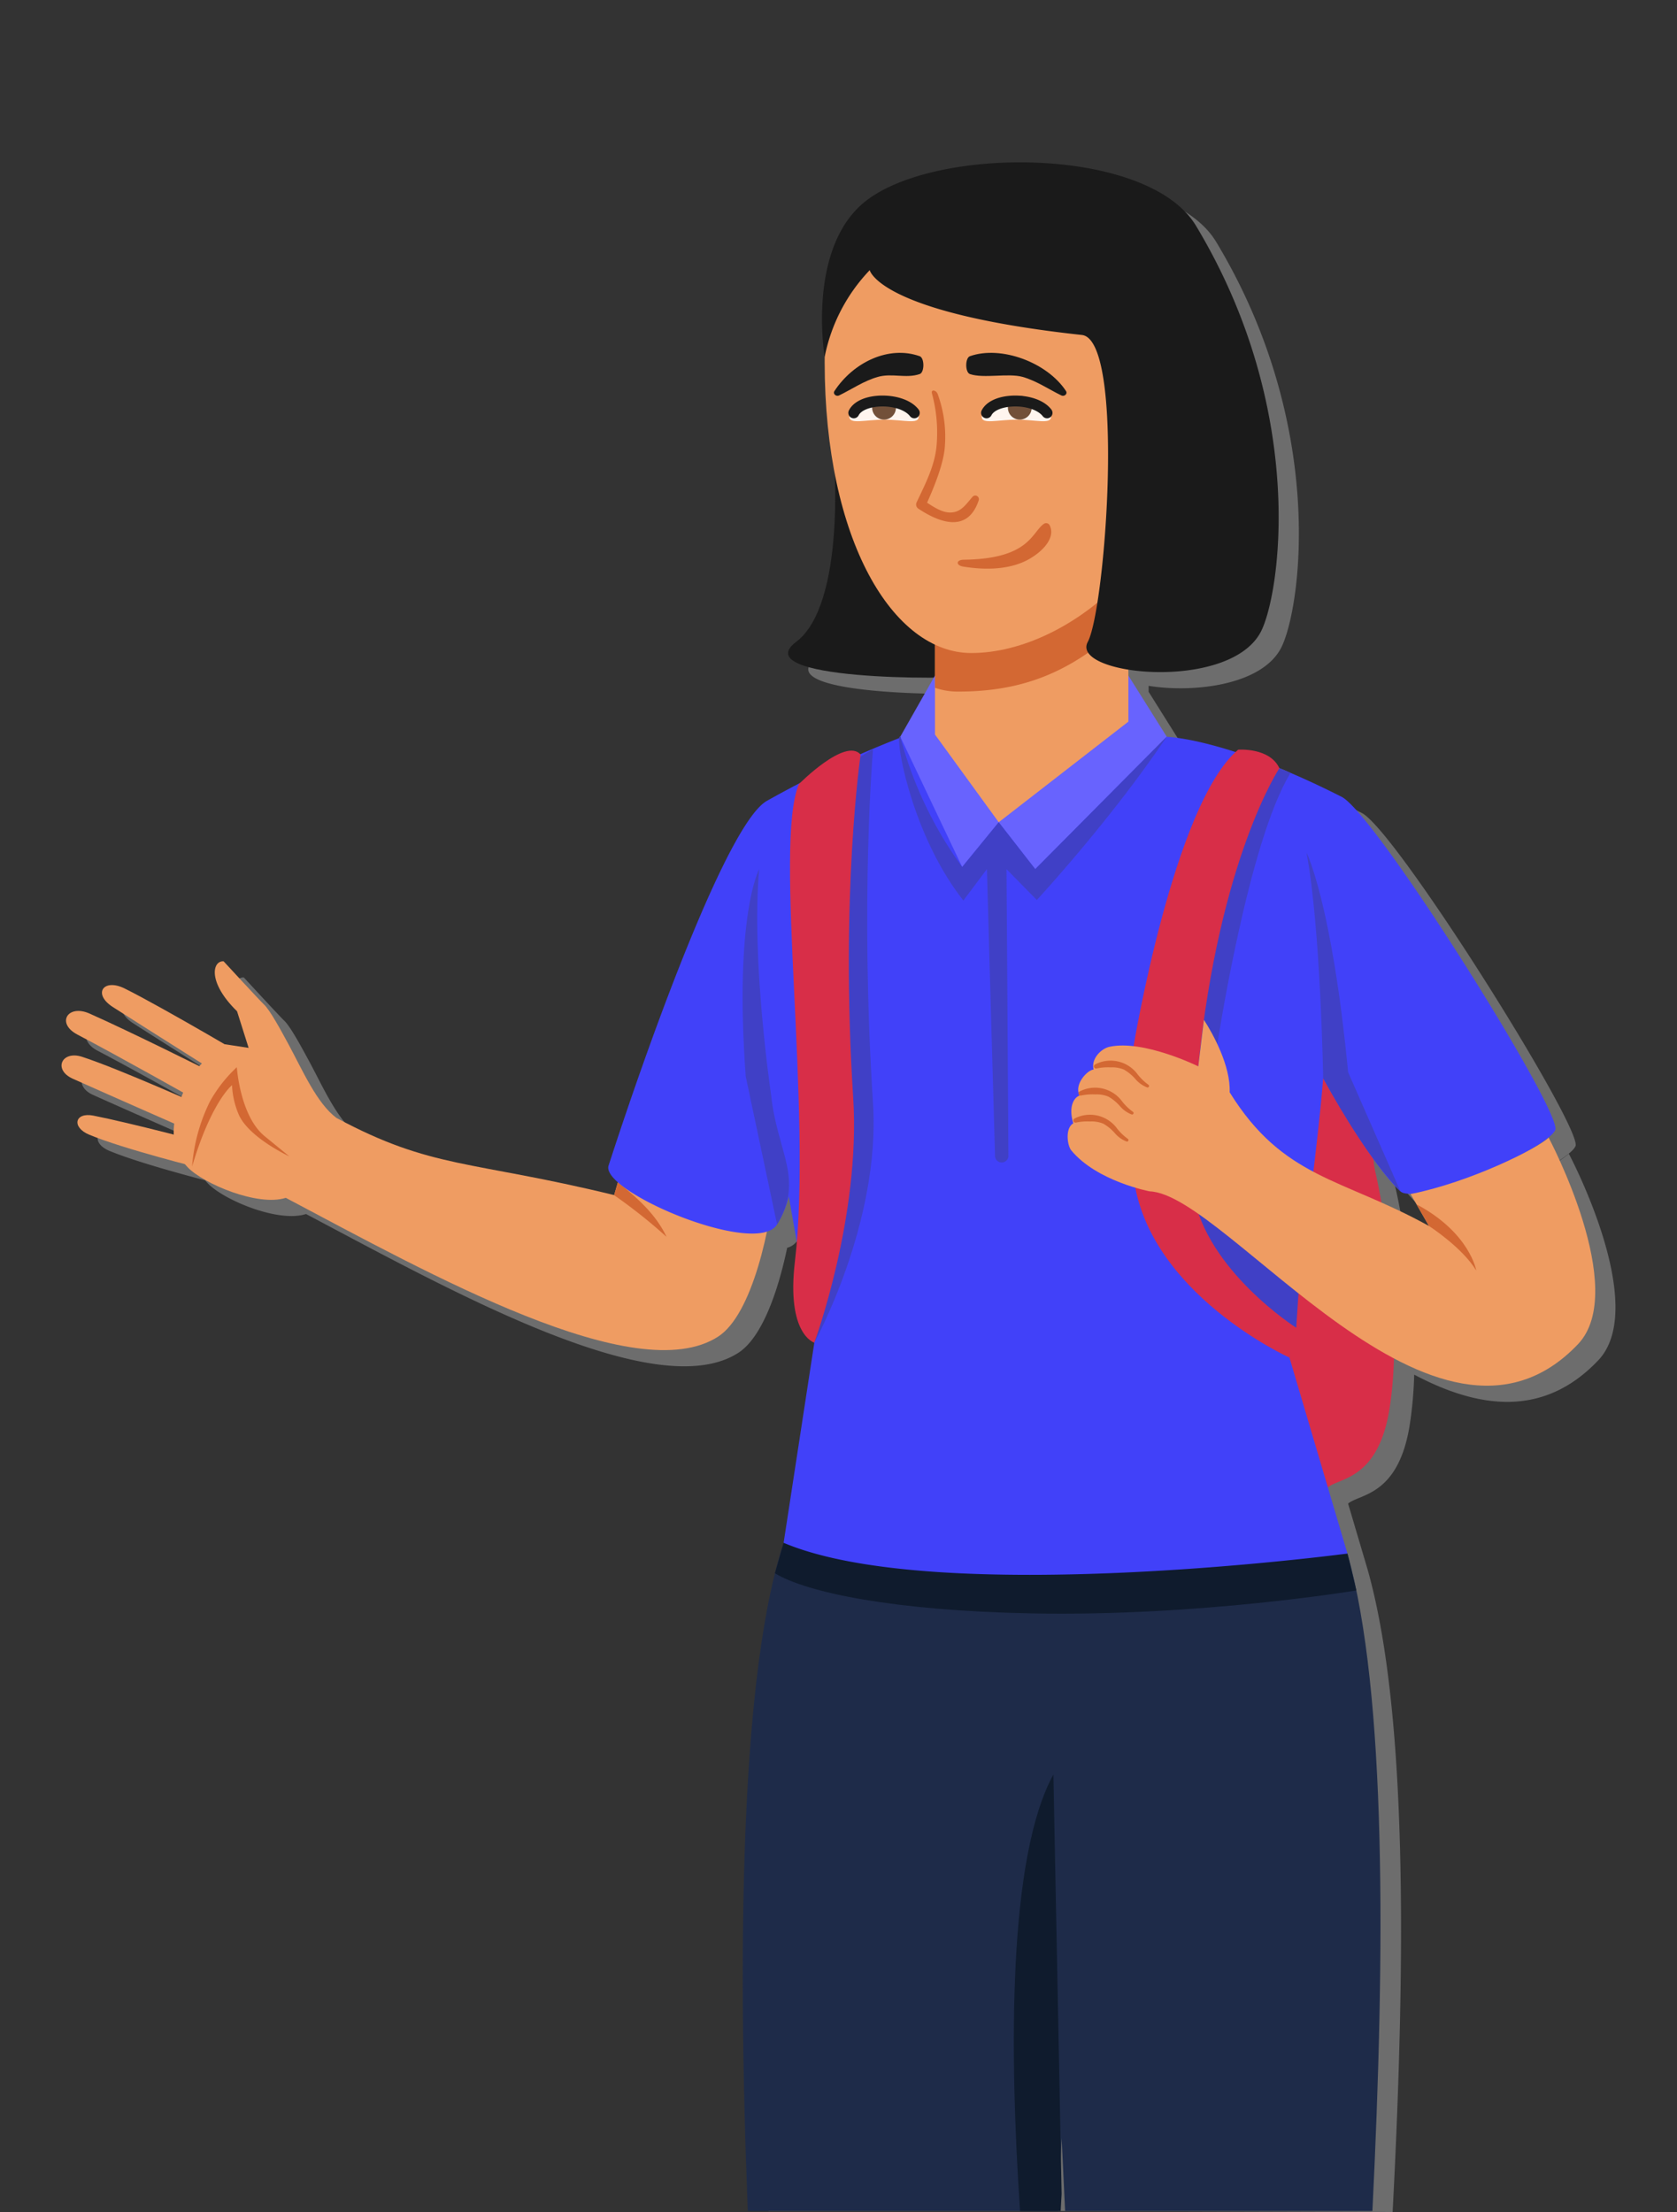 <svg xmlns="http://www.w3.org/2000/svg" width="414.59" height="546.933" viewBox="0 0 414.59 546.933">
  <rect x="0" y="0" width="414.59" height="546.933" fill="#333333" stroke="none"/>
  <g id="Personaje_1" data-name="Personaje 1">
    <g>
      <path d="M387.857,285.281a24.596,24.596,0,0,1-4.685,3.056c3.325-1.908,5.721-3.678,6.317-4.916,1.991-4.136-44.328-78.1-52.823-82.408-4.547-2.306-8.75-4.257-12.616-5.915l0-0-.049-.021q-1.326-.568-2.6-1.091l-.105-.044c-2.434-5.198-10.197-4.574-10.197-4.574-.218.184-.435.381-.651.582-8.669-2.802-14.368-3.629-17.027-3.775l.017-.026-9.474-15.098v-1.473c11.104,1.782,27.773-.13,32.673-9.234,4.735-8.797,11.892-54.277-15.971-100.53-12.11-20.103-66.771-19.851-82.901-5.031C204.617,66.862,208.875,92.249,208.875,92.249c.007-.038.017-.074.024-.113-.006.468-.024.916-.024,1.393a145.126,145.126,0,0,0,2.52,27.694c.36,9.881.189,34.139-9.59,41.501-9.503,7.153,17.304,8.931,34.05,8.833l-8.291,14.591c-.142-.115-.235.012-.278.344-1.528.586-4.922,1.928-9.6,4.001-3.548-3.777-13.456,5.681-14.976,7.177-2.594,1.337-5.308,2.785-8.109,4.347-9.115,5.083-27.241,53.479-39.149,90.175-.369,1.136.535,2.579,2.295,4.141l-.001.004h0l-.002.007-.915,3.147c-35.643-8.677-44.941-6.359-68.645-19.074-4.859-3.619-8.343-11.704-11.855-18.201-1.731-3.198-4.552-8.459-6.097-9.884C69.274,251.446,60.291,241.694,60.291,241.694c-2.781-.23-4.058,5.164,3.313,12.344l2.861,9.058-5.861-.901-.027.018c-7.827-4.551-18.912-10.9-24.742-13.797-5.276-2.622-8.012,1.324-2.935,4.578,5.597,3.587,15.084,9.583,22.009,13.95-.211.216-.418.442-.626.669-5.4-2.684-18.899-9.347-27.149-13.009-5.392-2.393-8.329,2.409-2.985,5.204C31.861,263.842,44.679,270.999,50.286,274.145c-.138.342-.283.706-.43,1.088-6.925-3.027-18.388-7.924-24.552-9.929-5.059-1.646-7.263,3.194-2.294,5.424,6.521,2.928,18.422,8.171,25.065,11.093a16.339,16.339,0,0,0-.113,2.706c-6.256-1.589-14.615-3.649-19.857-4.683-4.64-.915-5.489,2.873-1.033,4.722,6.161,2.557,17.576,5.685,23.651,7.278.223.271.455.541.71.805,3.871,4.021,17.323,9.748,24.223,7.522,35.843,18.961,86.587,47.435,106.89,34.309,5.76-3.724,9.739-14.879,12.06-25.957a4.365,4.365,0,0,0,2.507-1.778q.325-.542.608-1.069a24.483,24.483,0,0,0,2.287-5.875l1.983,11.374c-.136,1.625-.291,3.213-.472,4.747-2.134,18.073,4.798,20.061,4.798,20.061l-7.587,49.486c-10.292,31.183-11.447,91.96-8.708,161.22H267.454l76.834.244c3.34-63.855,3.558-124.304-6.17-158.81h-0l-4.839-16.351c2.802-2.424,12.347-1.803,15.201-19.24a97.49,97.49,0,0,0,1.137-12.648c15.764,8.349,31.895,10.778,45.491-3.521C407.901,322.909,387.857,285.281,387.857,285.281ZM227.565,186.149l.095.2-.032.012C227.608,186.29,227.585,186.221,227.565,186.149ZM346.522,301.332c-.523-2.982-1.059-5.634-1.564-7.818a18.596,18.596,0,0,1-.386-2.891,53.296,53.296,0,0,0,6.647,7.949l0.0 0h0l0.0 0a4.297,4.297,0,0,0,2.988.566c-.157.032-.316.068-.473.099l1.455,2.533h0l3.079,5.359C354.098,304.819,350.199,302.97,346.522,301.332Z" style="fill: #6d6d6d"/>
      <g>
        <path d="M327.584,368.795c1.13-3.853,12.704-.758,15.897-20.265,3.193-19.507-.661-46.645-3.523-59.017s8.961-55.075-6.729-66.25c-15.689-11.175-30.014,3.501-34.425,27.692-4.411,24.191-10.526,102.014,2.309,109.597A64.18,64.18,0,0,0,327.584,368.795Z" style="fill: #d82e48"/>
        <g>
          <path d="M160.621,268.705l-3.036,6.999-5.756,19.787c-35.643-8.676-44.941-6.359-68.645-19.074-4.859-3.619-8.343-11.704-11.855-18.201-1.731-3.198-4.552-8.459-6.097-9.884-.96-.886-9.943-10.638-9.943-10.638-2.781-.23-4.058,5.164,3.313,12.344l2.861,9.058-5.861-.901s-7.55,4.938-9.776,10.603c-1.563,3.977-5.934,13.058.605,19.851,3.871,4.021,17.323,9.748,24.223,7.522,35.843,18.961,86.587,47.434,106.89,34.309,8.467-5.473,13.089-27.002,14.246-40.741.552-6.427,1.159-10.134,1.159-10.134Z" style="fill: #ef9c62"/>
          <path d="M64.369,263.366l-5.901,4.971S37.48,255.135,27.901,248.995c-5.077-3.254-2.341-7.2,2.935-4.578C40.449,249.194,64.369,263.366,64.369,263.366Z" style="fill: #ef9c62"/>
          <path d="M51.627,264.783l-3.567,6.922S29.232,261.082,19.149,255.809c-5.344-2.795-2.407-7.597,2.985-5.204C32.629,255.263,51.627,264.783,51.627,264.783Z" style="fill: #ef9c62"/>
          <path d="M50.611,273.776,47.888,279.936s-20.503-9-29.877-13.208c-4.968-2.231-2.765-7.07,2.294-5.424C29.522,264.302,50.611,273.776,50.611,273.776Z" style="fill: #ef9c62"/>
          <path d="M51.282,282.68l-1.505,6.205s-19.046-4.724-27.706-8.318c-4.456-1.849-3.607-5.637,1.033-4.722C32.346,277.667,51.282,282.68,51.282,282.68Z" style="fill: #ef9c62"/>
          <path d="M58.549,263.872s.779,12.063,6.875,17.051l6.096,4.988s-10.095-4.663-12.543-10.428a20.898,20.898,0,0,1-1.619-7.167s-5.101,4.022-9.871,20.129a43.701,43.701,0,0,1,4.408-16.088A34.376,34.376,0,0,1,58.549,263.872Z" style="fill: #d36833"/>
          <path d="M151.828,295.519a131.083,131.083,0,0,1,12.966,10.305c-2.593-5.407-6.828-9.338-12.047-13.486Z" style="fill: #d36833"/>
        </g>
        <path d="M261.608,546.689c.533-11.037.848-18.009.848-18.009s.322,6.974.862,18.009H339.288c3.146-63.611,3.558-128.061-6.169-162.566l-139.389-2.654c-10.292,31.183-11.598,95.96-8.859,165.22Z" style="fill: #1e2b49"/>
        <path d="M333.118,384.122l-139.389-2.654-2.156,7.533c7.913,4.769,29.251,9.234,63.37,9.918,41.399.83,80.377-5.673,80.377-5.673Z" style="fill: #0f1b2d"/>
        <path d="M206.167,112.969s3.021,36.434-9.361,45.755,36.892,9.514,45.215,8.325c8.323-1.189,0-37.946,0-37.946l-21.75-13.867Z" style="fill: #1a1a1a"/>
        <path d="M333.118,384.122l-14.338-48.45s6.906-50.31,8.334-69.069c0,0,11.634,21.17,19.105,27.968,3.955,3.599,35.855-10.136,38.269-15.152,1.991-4.136-44.328-78.1-52.822-82.408-25.154-12.756-39.947-14.802-43.909-14.864-3.962-.062-64.56,0-64.56,0a260.256,260.256,0,0,0-33.595,15.868c-9.115,5.083-27.241,53.479-39.149,90.175-2.091,6.443,36.635,22.77,41.661,14.554,9.045-14.786-1.492-32.096-1.492-32.096l10.695,61.333-7.587,49.485C231.888,397.584,333.118,384.122,333.118,384.122Z" style="fill: #4141f9"/>
        <polygon points="288.437 182.148 255.934 214.901 246.903 203.305 237.873 214.369 222.565 182.148 231.144 167.05 278.963 167.05 288.437 182.148" style="fill: #6863fe"/>
        <path d="M222.565,182.148c-1.478-1.203,2.205,23.49,15.601,40.506l5.816-7.754,2.005,70.729a1.662,1.662,0,1,0,3.308-.051l-.466-70.678,7.496,7.625s18.315-19.791,32.112-40.377l-32.503,32.752-9.031-11.595-9.03,11.064A96.457,96.457,0,0,1,222.565,182.148Z" style="fill: #4040c6"/>
        <polygon points="246.903 203.305 231.144 181.611 231.144 139.542 278.963 139.542 278.963 178.424 246.903 203.305" style="fill: #ef9c62"/>
        <path d="M231.139,139.542v30.52a17.646,17.646,0,0,0,5.567.94c15.415,0,28.331-4.229,42.257-17.981V139.542Z" style="fill: #d36833"/>
        <path d="M203.875,89.529c0,44.007,16.878,71.935,36.253,71.935,24.701,0,57.804-26.998,57.804-71.005,0-36.663-17.967-45.878-40.583-45.878C225.699,44.582,203.875,48.818,203.875,89.529Z" style="fill: #ef9c62"/>
        <path d="M190.622,270.65s-4.988-33.663-2.93-55.75c0,0-6.228,11.299-3.332,51.257l7.754,36.588C198.9,291.409,192.125,285.063,190.622,270.65Z" style="fill: #4040c6"/>
        <path d="M327.114,266.604s-.591-36.866-4.11-55.785c0,0,6.259,12.425,10.279,54.287L346.219,294.572C339.212,287.426,331.898,275.378,327.114,266.604Z" style="fill: #4040c6"/>
        <g>
          <path d="M259.828,103.064c0,1.936-3.727.703-8.454.703s-8.665,1.233-8.665-.703,3.832-3.506,8.559-3.506S259.828,101.128,259.828,103.064Z" style="fill: #fff5ee"/>
          <circle cx="252.111" cy="100.811" r="2.94" style="fill: #725039"/>
          <path d="M243.892,103.43a1.346,1.346,0,0,0,1.206-.746c.544-1.089,2.32-1.904,4.637-2.124,3.384-.321,6.766.662,8.05,2.341a1.347,1.347,0,0,0,2.14-1.637c-2.158-2.822-6.8-3.735-10.446-3.387-3.333.318-5.808,1.631-6.792,3.603a1.348,1.348,0,0,0,1.204,1.95Z" style="fill: #1a1a1a"/>
        </g>
        <g>
          <path d="M227.114,103.064c0,1.936-3.727.703-8.454.703s-8.665,1.233-8.665-.703,3.832-3.506,8.559-3.506S227.114,101.128,227.114,103.064Z" style="fill: #fff5ee"/>
          <circle cx="218.555" cy="100.811" r="2.94" style="fill: #725039"/>
          <path d="M211.073,103.43a1.349,1.349,0,0,0,1.207-.747c.543-1.089,2.319-1.903,4.635-2.124,3.38-.322,6.767.662,8.05,2.341a1.347,1.347,0,0,0,2.14-1.637c-2.156-2.822-6.801-3.735-10.446-3.387-3.333.318-5.808,1.631-6.792,3.604a1.348,1.348,0,0,0,1.205,1.949Z" style="fill: #1a1a1a"/>
        </g>
        <path d="M289.617,107.155a18.707,18.707,0,0,0,1.085-2.349,16.122,16.122,0,0,0,1.075-5.571,14.346,14.346,0,0,0-.685-5.299,10.247,10.247,0,0,0-1.034-2.148,8.712,8.712,0,0,1-1.24-2.364.928.928,0,0,1,.881-1.157c2.395-.257,4.209,2.384,4.997,4.326a13.527,13.527,0,0,1,.855,6.774,19.602,19.602,0,0,1-2.074,6.61c-.819,1.555-2.433,4.037-4.358,4.213a.698.698,0,0,1-.667-.875A8.317,8.317,0,0,1,289.617,107.155Z" style="fill: #f4884d"/>
        <path d="M215.015,66.798s2.207,10.562,52.445,16.025c10.742,1.168,5.861,67.695,1.457,75.902s34.745,12.434,42.719-2.382c4.735-8.797,11.892-54.277-15.971-100.53-12.11-20.103-66.772-19.85-82.901-5.031C199.617,62.862,203.875,88.249,203.875,88.249A43.089,43.089,0,0,1,215.015,66.798Z" style="fill: #1a1a1a"/>
        <path d="M240.484,122.776c-1.732,1.95-2.971,4.147-5.978,3.928-1.814-.132-3.7-1.354-5.312-2.405,1.746-3.915,4.202-9.855,4.41-14.16a30.599,30.599,0,0,0-1.774-12.663c-.356-1.063-1.728-1.279-1.436-.205a37.06,37.06,0,0,1,1.159,12.764c-.392,5.027-2.807,9.636-4.916,14.112a1.243,1.243,0,0,0,.433,1.65c5.509,3.648,12.264,5.889,14.909-2.15A.901.901,0,0,0,240.484,122.776Z" style="fill: #d36833"/>
        <path d="M227.373,88.073c-7.696-2.72-16.424,1.525-21.072,8.602-.481.732.436,1.442,1.113,1.113,3.183-1.546,6.154-3.616,9.596-4.594,3.521-1.001,6.979.458,10.363-.706C228.587,92.069,228.573,88.498,227.373,88.073Z" style="fill: #1a1a1a"/>
        <path d="M239.782,88.073c7.696-2.72,19.098,1.525,23.747,8.602.481.732-.436,1.442-1.113,1.113-3.184-1.546-6.154-3.616-9.596-4.594-3.521-1.001-9.653.458-13.037-.706C238.567,92.069,238.581,88.498,239.782,88.073Z" style="fill: #1a1a1a"/>
        <path d="M259.488,129.857a.986.986,0,0,0-1.459-.308c-2.991,2.139-3.545,8.649-19.778,8.845-1.906.023-1.995,1.392-.131,1.696,4.908.8,10.351.83,14.864-1.135C256.632,137.367,261.284,133.454,259.488,129.857Z" style="fill: #d36833"/>
        <path d="M215.828,185.246s-3.234,37.299,0,87.606c1.89,29.405-14.511,59.131-14.511,59.131s-3.338-1.987-1.204-20.061c4.402-37.294-5.323-103.066.987-118.051Z" style="fill: #4040c6"/>
        <path d="M212.764,186.567s-5.069,34.521-1.835,84.828c1.89,29.405-9.612,60.588-9.612,60.588s-6.931-1.987-4.798-20.061c4.402-37.294-5.323-103.066.987-118.051C197.507,193.872,208.991,182.241,212.764,186.567Z" style="fill: #d82e48"/>
        <path d="M262.218,546.689l.238-4.244L260.423,438.746c-11.19,20.488-10.922,68.076-8.248,107.943Z" style="fill: #0f1b2d"/>
        <path d="M319.05,191.097l-2.754-1.156-5.072-1.893s-31.883,75.197-20.601,106.077c11.282,30.88,29.831,34.168,29.831,34.168l.677-10.211-.677-18.28s-17.495-24.435-18.213-25.872-1.288-15.759-1.288-15.759S308.55,208.16,319.05,191.097Z" style="fill: #4040c6"/>
        <path d="M316.295,189.942s-14.814,22.163-20.057,73.723l-4.188,7.73-11.813-12.699s9.914-59.887,25.86-73.328C306.099,185.368,313.861,184.743,316.295,189.942Z" style="fill: #d82e48"/>
        <path d="M295.013,295.111c3.253,19.045,25.44,33.183,25.44,33.183l-1.673,7.379S283.789,319.84,280.238,290.946l5.433-8.411S294.397,291.503,295.013,295.111Z" style="fill: #d82e48"/>
        <path d="M264.851,284.451c6.348,7.666,19.404,10.121,19.404,10.121,19.165.719,70.888,74.562,105.854,37.789,12.792-13.452-7.253-51.081-7.253-51.081-2.701,2.683-19.389,11.024-34.122,13.957l4.534,7.892c-21.578-11.96-35.976-11.612-49.271-33.053.274-6.497-4.142-14.489-6.368-17.93l-1.39,11.517s-13.451-6.653-21.926-4.846c-2.059.439-4.643,2.954-3.953,5.63-1.557.12-4.911,3.713-3.462,6.423-1.449.524-2.79,2.787-1.569,6.872C263.293,278.941,263.826,283.213,264.851,284.451Z" style="fill: #ef9c62"/>
        <path d="M353.268,303.13s8.223,5.277,11.696,11.026c0,0-1.557-9.343-14.775-16.386Z" style="fill: #d36833"/>
        <path d="M283.901,268.204a13.251,13.251,0,0,1-2.853-2.822,8.281,8.281,0,0,0-10.358-2.174.537.537,0,0,0,.412.978,13.464,13.464,0,0,1,3.481-.273,7.551,7.551,0,0,1,3.273.547,11.175,11.175,0,0,1,2.797,2.288,7.197,7.197,0,0,0,2.966,2.127A.369.369,0,0,0,283.901,268.204Z" style="fill: #d36833"/>
        <path d="M280.071,274.893a13.249,13.249,0,0,1-2.853-2.822,8.281,8.281,0,0,0-10.358-2.174.537.537,0,0,0,.412.978,13.468,13.468,0,0,1,3.481-.273,7.55,7.55,0,0,1,3.273.547,11.172,11.172,0,0,1,2.797,2.288,7.197,7.197,0,0,0,2.966,2.127A.369.369,0,0,0,280.071,274.893Z" style="fill: #d36833"/>
        <path d="M278.813,281.582a13.247,13.247,0,0,1-2.853-2.822,8.281,8.281,0,0,0-10.358-2.174.537.537,0,0,0,.412.978,13.469,13.469,0,0,1,3.481-.273,7.552,7.552,0,0,1,3.273.547,11.17,11.17,0,0,1,2.796,2.288,7.197,7.197,0,0,0,2.966,2.127A.369.369,0,0,0,278.813,281.582Z" style="fill: #d36833"/>
      </g>
    </g>
  </g>
</svg>
